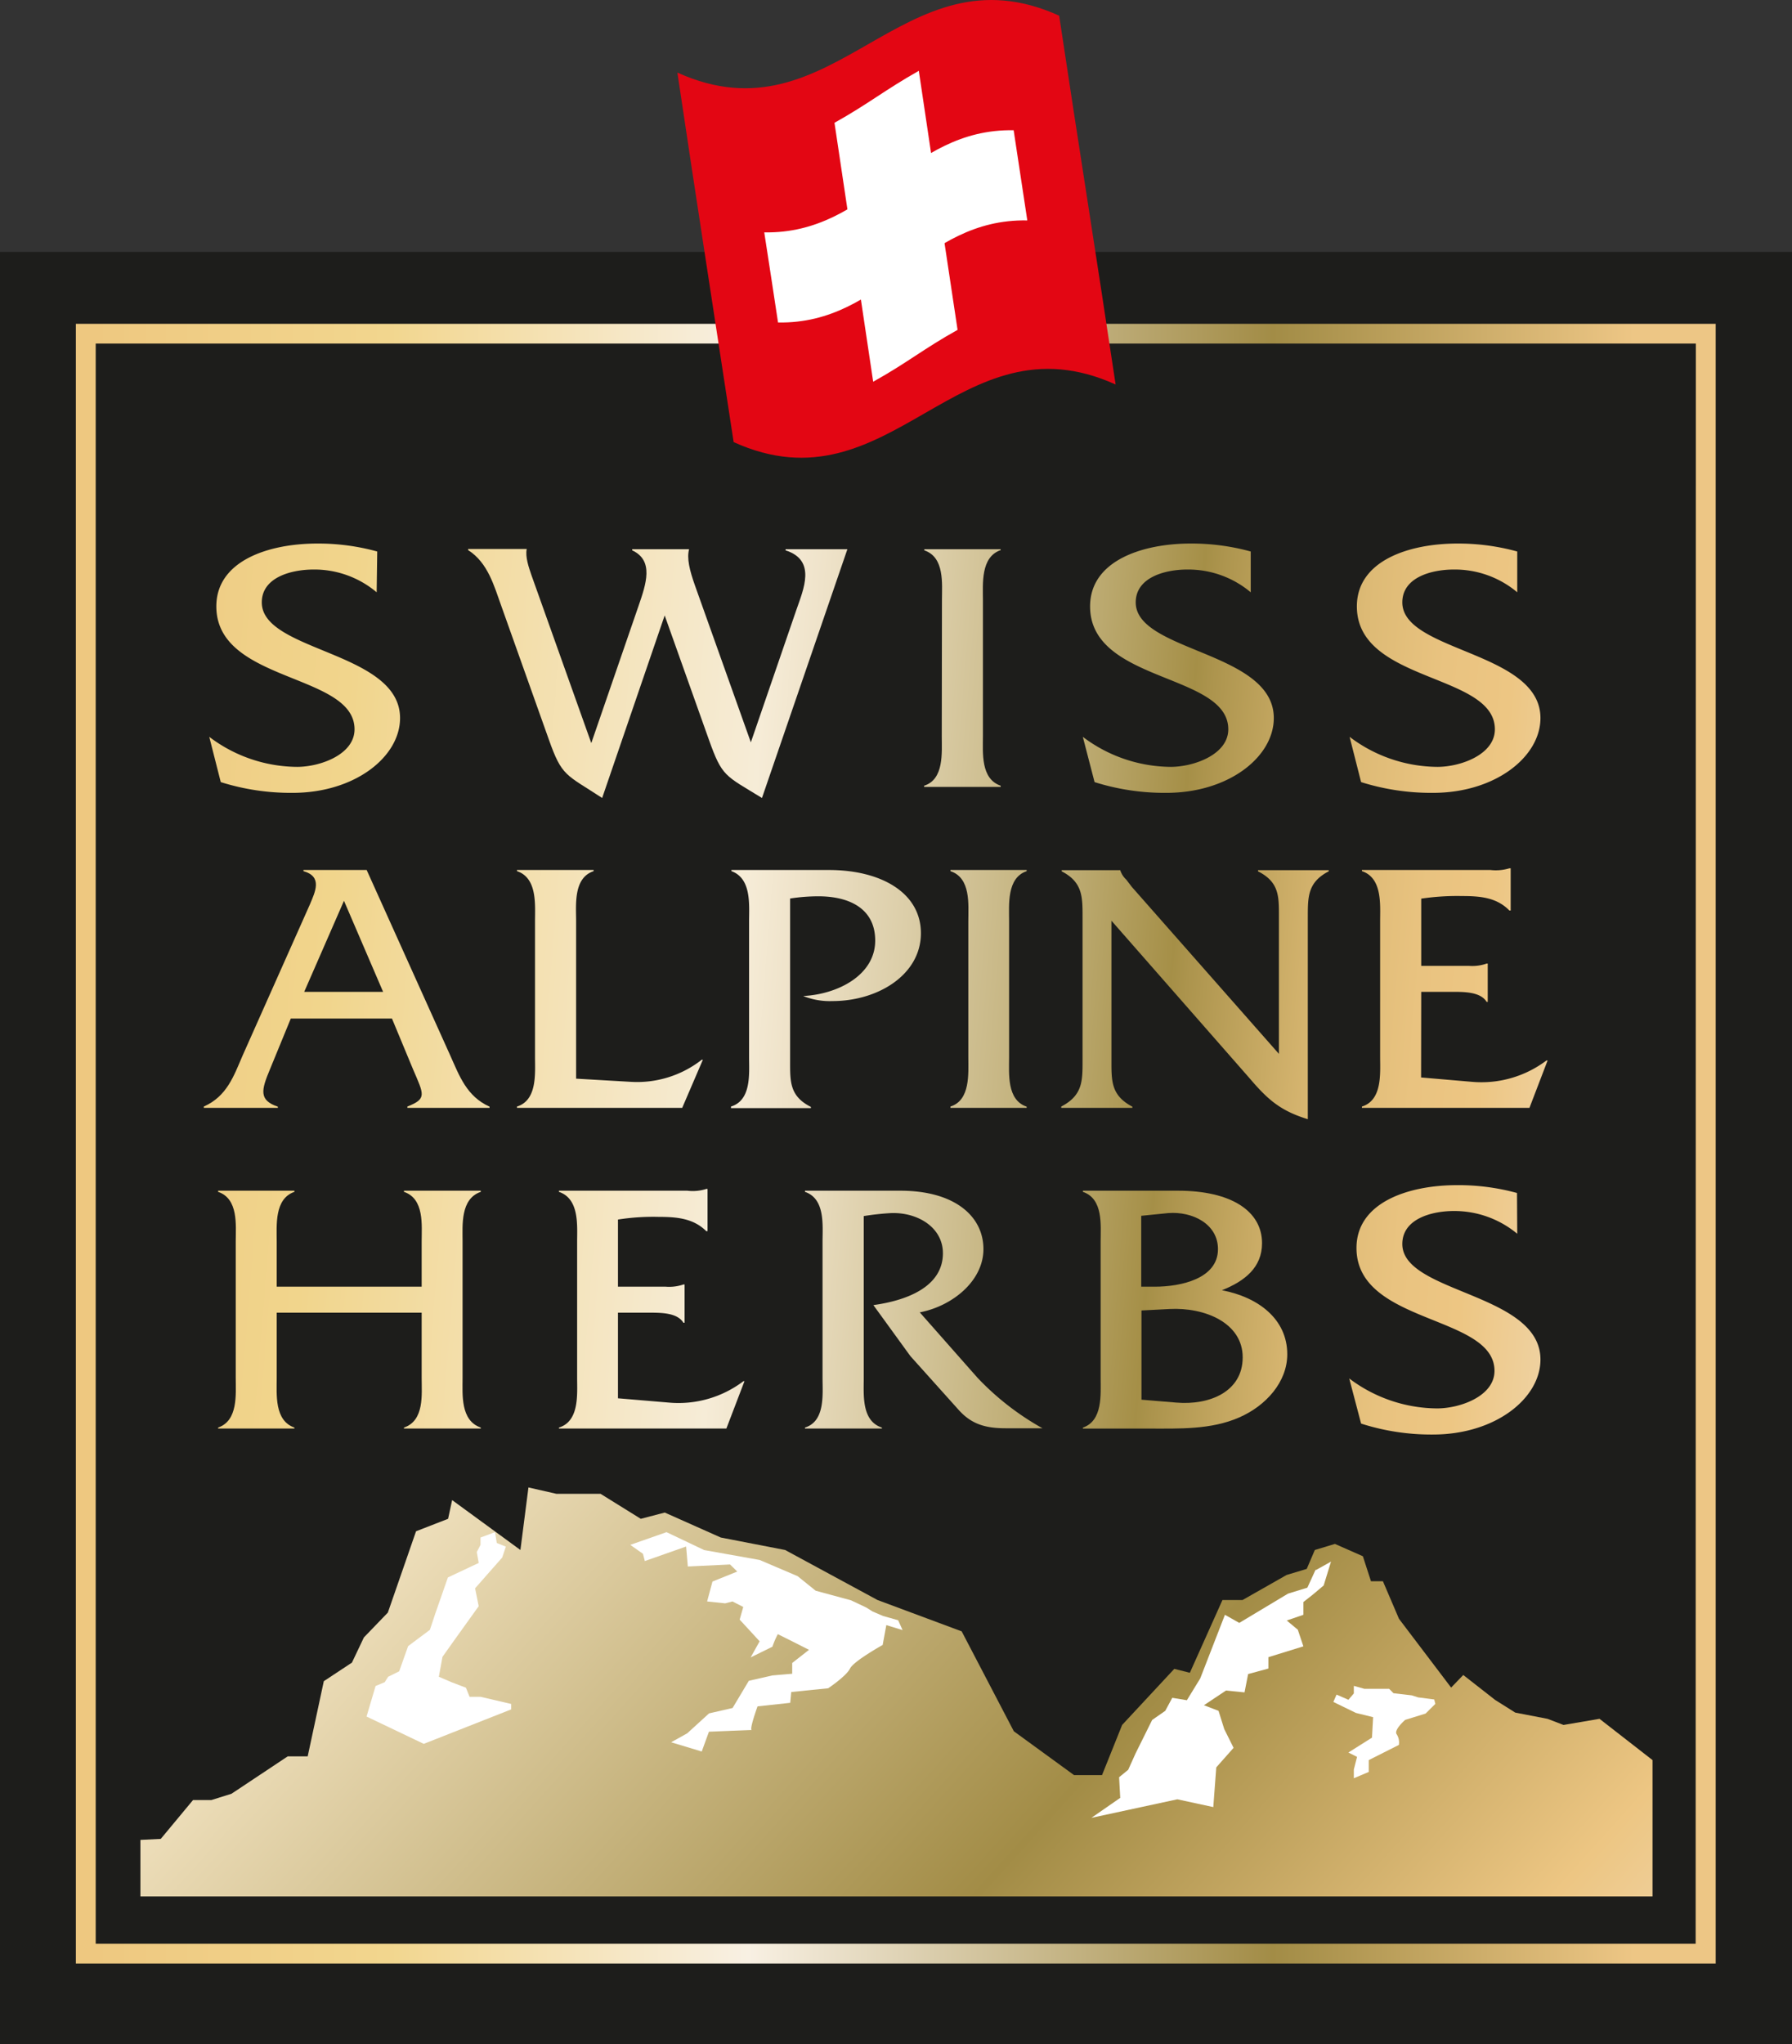 <svg id="Ebene_1" data-name="Ebene 1" xmlns="http://www.w3.org/2000/svg" xmlns:xlink="http://www.w3.org/1999/xlink" viewBox="0 0 283.46 323.29"><rect x="0" y="0" width="283.46" height="323.29" fill="#333333" stroke="none"/><defs><style>.cls-1{fill:#1d1d1b;}.cls-2{fill:url(#Unbenannter_Verlauf_21);}.cls-3{fill:#e30613;}.cls-4{fill:#fff;}.cls-5{fill:url(#Unbenannter_Verlauf_12);}.cls-6{fill:url(#Unbenannter_Verlauf_16);}.cls-7{fill:url(#Unbenannter_Verlauf_16-2);}.cls-8{fill:url(#Unbenannter_Verlauf_16-3);}.cls-9{fill:url(#Unbenannter_Verlauf_16-4);}.cls-10{fill:url(#Unbenannter_Verlauf_16-5);}.cls-11{fill:url(#Unbenannter_Verlauf_16-6);}.cls-12{fill:url(#Unbenannter_Verlauf_16-7);}.cls-13{fill:url(#Unbenannter_Verlauf_16-8);}.cls-14{fill:url(#Unbenannter_Verlauf_16-9);}.cls-15{fill:url(#Unbenannter_Verlauf_16-10);}.cls-16{fill:url(#Unbenannter_Verlauf_16-11);}.cls-17{fill:url(#Unbenannter_Verlauf_16-12);}.cls-18{fill:url(#Unbenannter_Verlauf_16-13);}.cls-19{fill:url(#Unbenannter_Verlauf_16-14);}.cls-20{fill:url(#Unbenannter_Verlauf_16-15);}.cls-21{fill:url(#Unbenannter_Verlauf_16-16);}</style><linearGradient id="Unbenannter_Verlauf_21" x1="12.03" y1="180.87" x2="271.39" y2="180.87" gradientUnits="userSpaceOnUse"><stop offset="0.01" stop-color="#eec880"/><stop offset="0.19" stop-color="#f2d68e"/><stop offset="0.41" stop-color="#f8f0e3"/><stop offset="0.73" stop-color="#a28c46"/><stop offset="0.95" stop-color="#edc685"/></linearGradient><linearGradient id="Unbenannter_Verlauf_12" x1="-28.66" y1="135.11" x2="236.16" y2="374.39" gradientUnits="userSpaceOnUse"><stop offset="0.01" stop-color="#edc780"/><stop offset="0.18" stop-color="#f1d58c"/><stop offset="0.38" stop-color="#f2e3c1"/><stop offset="0.69" stop-color="#a28c46"/><stop offset="0.88" stop-color="#edc683"/><stop offset="0.97" stop-color="#f0d9b4"/></linearGradient><linearGradient id="Unbenannter_Verlauf_16" x1="8.41" y1="102.48" x2="269.11" y2="123.48" gradientUnits="userSpaceOnUse"><stop offset="0.01" stop-color="#edc780"/><stop offset="0.18" stop-color="#f1d58c"/><stop offset="0.43" stop-color="#f6ecd7"/><stop offset="0.46" stop-color="#efe3ca"/><stop offset="0.53" stop-color="#dbcda7"/><stop offset="0.63" stop-color="#bba96f"/><stop offset="0.69" stop-color="#a58f47"/><stop offset="0.7" stop-color="#ac944d"/><stop offset="0.75" stop-color="#c8aa64"/><stop offset="0.79" stop-color="#ddba75"/><stop offset="0.84" stop-color="#e9c380"/><stop offset="0.88" stop-color="#edc683"/><stop offset="0.97" stop-color="#f0d9b4"/></linearGradient><linearGradient id="Unbenannter_Verlauf_16-2" x1="8.77" y1="98" x2="269.47" y2="119.01" xlink:href="#Unbenannter_Verlauf_16"/><linearGradient id="Unbenannter_Verlauf_16-3" x1="9.08" y1="94.14" x2="269.78" y2="115.14" xlink:href="#Unbenannter_Verlauf_16"/><linearGradient id="Unbenannter_Verlauf_16-4" x1="9.3" y1="91.41" x2="270" y2="112.41" xlink:href="#Unbenannter_Verlauf_16"/><linearGradient id="Unbenannter_Verlauf_16-5" x1="9.58" y1="88.04" x2="270.27" y2="109.04" xlink:href="#Unbenannter_Verlauf_16"/><linearGradient id="Unbenannter_Verlauf_16-6" x1="4.33" y1="153.11" x2="265.03" y2="174.12" xlink:href="#Unbenannter_Verlauf_16"/><linearGradient id="Unbenannter_Verlauf_16-7" x1="4.61" y1="149.7" x2="265.31" y2="170.7" xlink:href="#Unbenannter_Verlauf_16"/><linearGradient id="Unbenannter_Verlauf_16-8" x1="4.84" y1="146.81" x2="265.54" y2="167.81" xlink:href="#Unbenannter_Verlauf_16"/><linearGradient id="Unbenannter_Verlauf_16-9" x1="5.05" y1="144.21" x2="265.75" y2="165.21" xlink:href="#Unbenannter_Verlauf_16"/><linearGradient id="Unbenannter_Verlauf_16-10" x1="5.26" y1="141.6" x2="265.96" y2="162.6" xlink:href="#Unbenannter_Verlauf_16"/><linearGradient id="Unbenannter_Verlauf_16-11" x1="5.52" y1="138.41" x2="266.22" y2="159.41" xlink:href="#Unbenannter_Verlauf_16"/><linearGradient id="Unbenannter_Verlauf_16-12" x1="0.34" y1="202.69" x2="261.04" y2="223.69" xlink:href="#Unbenannter_Verlauf_16"/><linearGradient id="Unbenannter_Verlauf_16-13" x1="0.64" y1="198.96" x2="261.34" y2="219.96" xlink:href="#Unbenannter_Verlauf_16"/><linearGradient id="Unbenannter_Verlauf_16-14" x1="0.86" y1="196.28" x2="261.55" y2="217.28" xlink:href="#Unbenannter_Verlauf_16"/><linearGradient id="Unbenannter_Verlauf_16-15" x1="1.14" y1="192.75" x2="261.84" y2="213.75" xlink:href="#Unbenannter_Verlauf_16"/><linearGradient id="Unbenannter_Verlauf_16-16" x1="1.45" y1="188.85" x2="262.15" y2="209.86" xlink:href="#Unbenannter_Verlauf_16"/></defs><rect class="cls-1" y="39.84" width="283.46" height="283.45"/><path class="cls-2" d="M12,51.21V310.53H271.39V51.21Zm256.22,256.2H15.14V54.33H268.25Z"/><path class="cls-3" d="M176.47,60.81c-24.92-11.29-35.49,20.4-60.42,9.11-3.07-20.16-5.9-38.27-8.9-58.44,24.94,11.29,35.45-20.29,60.39-9C170.56,22.61,173.45,40.67,176.47,60.81Z"/><path class="cls-4" d="M151.47,52.17c-5.39,3-7.94,5.19-13.35,8.2C135.67,44,134.44,35.81,132,19.42c5.37-3,8-5.21,13.34-8.22C147.77,27.59,149,35.79,151.47,52.17Z"/><path class="cls-4" d="M160.34,20.6c.86,5.71,1.3,8.57,2.16,14.26C145.7,34.53,139.86,51.3,123.07,51c-.87-5.77-1.3-8.54-2.18-14.25C137.71,37.05,143.58,20.29,160.34,20.6Z"/><polygon class="cls-5" points="261.4 299.92 261.4 278.36 253.01 271.83 247.32 272.8 244.78 271.83 239.69 270.85 236.51 268.85 231.46 264.9 229.54 266.89 221.29 256.01 218.75 250.07 216.86 250.07 215.58 246.12 211.16 244.17 207.98 245.13 206.7 248.12 203.52 249.08 196.55 253.04 193.37 253.04 188.21 264.55 185.75 263.93 177.5 272.8 174.32 280.73 169.89 280.73 160.37 273.8 152.12 258 138.8 253.04 124.19 245.13 114.02 243.16 105.15 239.21 101.36 240.2 95 236.25 88.03 236.25 83.59 235.24 82.32 245.13 71.52 237.24 70.88 240.2 65.81 242.17 61.35 255.03 57.56 258.96 55.67 262.94 51.22 265.88 48.67 277.77 45.51 277.77 36.62 283.68 33.43 284.68 30.53 284.68 25.43 290.82 22.21 290.98 22.21 299.92 261.4 299.92"/><polygon class="cls-4" points="210.54 246.97 208.14 248.31 208.11 248.23 206.8 251.09 203.75 252.03 196.03 256.66 193.76 255.38 189.85 265.45 187.74 268.89 185.43 268.51 184.32 270.57 182.25 272.01 179.63 277.29 178.46 279.89 177.02 281.07 177.2 284.33 172.64 287.49 186.23 284.56 191.92 285.79 192.39 279.51 195.13 276.42 193.65 273.45 192.75 270.57 190.44 269.68 193.93 267.36 196.86 267.65 197.43 264.75 200.64 263.88 200.64 262.08 206.17 260.37 205.29 257.74 203.54 256.28 206.17 255.38 206.17 253.36 207.65 252.2 209.38 250.74 210.54 246.97"/><path class="cls-4" d="M215.83,267.09h3.91l.68.69,2.9.34,1,.32,2.55.33.17.7L225.5,271l-3.23,1s-1.85,1.6-1.34,2.28a2.35,2.35,0,0,1,.34,1.68l-4.76,2.4v1.87l-2.36,1v-1.38l.51-2-1.37-.69,3.73-2.35.18-3.24-2.72-.67-3.57-1.74.51-1.16,1.87.82.86-1v-1.2Z"/><path class="cls-4" d="M105.43,242.31l5.95,2.83,8.79,1.57,6,2.56,2.85,2.3,5.6,1.52,2.41,1.14,1,.63,1.66.71,2.38.67.7,1.56-2.57-.79-.58,3.14s-4.6,2.56-5.17,3.74S131,267,131,267l-5.84.59L125,269.3l-5.17.56s-1.46,4-.85,3.74c-.23,0-6.84.27-6.84.27L111,277l-4.84-1.46,2.55-1.42,3.45-3.15,3.72-.85,2.57-4.3,3.73-.85,3.13-.27V263l2.66-2.08c-5.32-2.7-5.39-2.68-4.93-2.49a13.9,13.9,0,0,0-.86,2l-3.44,1.69,1.42-2.55L117,256.14l.57-2-1.71-.87-1.15.3-2.86-.3.85-3.15,3.92-1.58-1.14-1.12-6.68.32-.27-3.16L102,246.88l-.3-1.15-2-1.41Z"/><polygon class="cls-4" points="78.3 242.31 78.58 244.02 80.02 244.6 79.44 246.32 75.15 251.19 75.72 254.02 72.01 259.19 69.99 262.03 69.42 265.18 71.42 266.04 73.7 266.91 74.28 268.35 76.01 268.35 80.86 269.48 80.86 270.34 67.03 275.79 57.98 271.47 59.41 266.64 60.85 266.04 61.4 265.18 63.14 264.32 64.56 260.33 68 257.76 68.86 255.17 70.85 249.47 75.72 247.18 75.42 245.45 76.01 244.32 76.01 243.16 78.3 242.31"/><path class="cls-6" d="M59.58,93.67a15.29,15.29,0,0,0-9.94-3.6c-3.63,0-8.23,1.26-8.23,5.2,0,7.83,21.87,7.73,21.87,18.29,0,6.12-7.12,11.83-17,11.83a36.84,36.84,0,0,1-11.36-1.7l-1.82-7.16A23.21,23.21,0,0,0,47,121.28c3.61,0,9.08-1.93,9.08-5.94,0-8.91-21.86-7.33-21.86-19.44,0-7.2,8.22-9.94,16-9.94a35.05,35.05,0,0,1,9.45,1.26Z"/><path class="cls-7" d="M95.25,126.2c-5.77-3.78-6.36-3.37-8.44-9.26L79.3,95.84C78.17,92.72,77.2,89,74.05,87v-.18h9.27c-.27,1.27.36,3,.74,4.13l9.47,26.57L101,95.84c1.2-3.47,2.48-7.2-1-8.8v-.18h9c-.38,1.43.06,3.28.95,5.79l8.82,24.75,7.19-20.92c1.13-3.27,3.22-7.89-1.7-9.44v-.18h9.78L120.53,126.2c-5.86-3.6-6.29-3.32-8.39-9.2l-7-19.67Z"/><path class="cls-8" d="M149,94.93c0-2.63.44-6.8-2.79-7.89v-.18h12.08V87c-3.19,1.09-2.81,5.33-2.81,7.89v21.56c0,2.57-.38,6.73,2.81,7.81v.19H146.18v-.19c3.17-1,2.79-5.24,2.79-7.81Z"/><path class="cls-9" d="M197.84,93.67a15.37,15.37,0,0,0-10-3.6c-3.61,0-8.19,1.26-8.19,5.2,0,7.83,21.84,7.73,21.84,18.29,0,6.12-7.1,11.83-17,11.83a36.78,36.78,0,0,1-11.35-1.7l-1.86-7.16a23.3,23.3,0,0,0,13.9,4.75c3.63,0,9.11-1.93,9.11-5.94,0-8.91-21.86-7.33-21.86-19.44,0-7.2,8.21-9.94,15.93-9.94a35.22,35.22,0,0,1,9.48,1.26Z"/><path class="cls-10" d="M240,93.67a15.35,15.35,0,0,0-10-3.6c-3.62,0-8.18,1.26-8.18,5.2,0,7.83,21.85,7.73,21.85,18.29,0,6.12-7.12,11.83-17,11.83a36.86,36.86,0,0,1-11.37-1.7l-1.82-7.16a23.21,23.21,0,0,0,13.9,4.75c3.63,0,9.08-1.93,9.08-5.94,0-8.91-21.83-7.33-21.83-19.44,0-7.2,8.18-9.94,15.92-9.94A35.15,35.15,0,0,1,240,87.22Z"/><path class="cls-11" d="M46,161.08l-3.31,8.06c-1.34,3.21-1.8,4.86,1.26,5.88v.19H32.24V175c3.67-1.63,4.74-4.84,6.15-8.1L49,143.08c.86-2.05,2.06-4.44-1-5.31v-.18h10l13.22,29.33c1.46,3.26,2.6,6.47,6.22,8.1v.19h-13V175c3.12-1.24,2.62-1.87.9-5.88L62,161.08Zm8.41-18.62-6.29,14.4H60.6Z"/><path class="cls-12" d="M99.75,171.09A16.58,16.58,0,0,0,111,167.6h.18l-3.27,7.61H81.78V175c3.22-1,2.85-5.24,2.85-7.8V145.65c0-2.6.37-6.8-2.85-7.88v-.18H93.9v.18c-3.22,1.08-2.77,5.31-2.77,7.88v24.94Z"/><path class="cls-13" d="M131.12,137.59c8.27,0,14.55,3.61,14.55,10,0,6.56-6.78,10.73-14,10.73a11.33,11.33,0,0,1-4.62-.8c5.48-.27,11.39-3.31,11.39-8.77,0-5-4-7-9-7a29.51,29.51,0,0,0-4.46.35v25.76c0,3.21-.07,5.51,3.29,7.2v.19H115.63V175c3.26-1,2.86-5.24,2.86-7.8V145.65c0-2.57.4-6.72-2.79-7.88v-.18Z"/><path class="cls-14" d="M153.17,145.65c0-2.6.43-6.8-2.83-7.88v-.18H162.4v.18c-3.17,1.08-2.78,5.31-2.78,7.88v21.57c0,2.56-.39,6.74,2.78,7.8v.19H150.34V175c3.18-1,2.83-5.24,2.83-7.8Z"/><path class="cls-15" d="M175.81,167.77c0,3.21-.05,5.49,3.31,7.25v.19H167.87V175c3.37-1.76,3.37-4,3.37-7.25V145c0-3.2,0-5.49-3.3-7.2v-.18h9.28v.06a3.44,3.44,0,0,0,.94,1.44l.87,1.14,23.27,26.41V145c0-3.2.08-5.49-3.31-7.2v-.18h11.19v.18c-3.31,1.71-3.31,4-3.31,7.2V177c-4.49-1.37-6.46-3.26-9.26-6.53l-21.8-24.86Z"/><path class="cls-16" d="M224.79,170.4l8.05.69a17.07,17.07,0,0,0,11.77-3.37h.19l-2.87,7.49h-26.5V175c3.24-1,2.88-5.24,2.88-7.8V145.65c0-2.6.36-6.8-2.88-7.88v-.18h20.33a7.42,7.42,0,0,0,3-.27h.2V144h-.2c-2-2.05-4.56-2.29-7.48-2.29a38.76,38.76,0,0,0-6.47.41v10.63h7.54a6.93,6.93,0,0,0,2.81-.36h.17v6.06h-.17c-1-1.64-3.67-1.59-5.66-1.59h-4.69Z"/><path class="cls-17" d="M43.77,207.6v10.33c0,2.6-.38,6.74,2.8,7.84v.15H34.5v-.15c3.18-1.1,2.79-5.24,2.79-7.84v-21.6c0-2.57.45-6.74-2.79-7.84v-.18H46.57v.18c-3.18,1.1-2.8,5.27-2.8,7.9v7.1H66.7v-7.1c0-2.63.45-6.8-2.8-7.9v-.18H76.05v.18c-3.24,1.1-2.88,5.27-2.88,7.84v21.6c0,2.6-.36,6.74,2.88,7.84v.15H63.9v-.15c3.25-1.1,2.8-5.24,2.8-7.84V207.6Z"/><path class="cls-18" d="M97.75,221.14l8.07.68a17,17,0,0,0,11.77-3.38h.17l-2.86,7.48H88.41v-.15c3.25-1,2.88-5.24,2.88-7.84V196.39c0-2.63.37-6.8-2.88-7.9v-.18h20.31a7,7,0,0,0,3-.28h.2v6.68h-.2c-2-2-4.57-2.26-7.49-2.26a36.08,36.08,0,0,0-6.48.42v10.62h7.56a6.94,6.94,0,0,0,2.79-.35h.19v6.05h-.19c-1-1.64-3.67-1.59-5.64-1.59H97.75Z"/><path class="cls-19" d="M142.42,188.31c8.54,0,13.14,4,13.14,9.24,0,5-4.87,9-10.07,10l9.12,10.33a43,43,0,0,0,10.29,8h-5.83c-3.34,0-5.44-.73-7.37-2.84L144,214.46l-5.85-8.06c5.11-.7,11-2.81,11-8.2,0-4.09-4-6.5-8.19-6.35a41.83,41.83,0,0,0-4.33.47v25.61c0,2.64-.38,6.8,2.87,7.84v.15H127.33v-.15c3.22-1,2.78-5.24,2.78-7.84V196.39c0-2.63.44-6.8-2.78-7.9v-.18Z"/><path class="cls-20" d="M174.1,196.33c0-2.57.44-6.74-2.81-7.84v-.18h15.06c8.38,0,13.28,3.21,13.28,8.3,0,3.84-2.73,6-6.35,7.44,5.7,1.08,10.34,4.52,10.34,10.13,0,4.37-3.36,8.15-7.63,10-4.44,1.94-9.45,1.75-14.23,1.75H171.29v-.15c3.17-1.1,2.81-5.24,2.81-7.88Zm8.56,7.16c4.14,0,10-1.27,10-5.94,0-4-4.06-6-7.88-5.7l-4.26.43v11.21Zm3.43,18.33c5.2.44,10.48-1.7,10.48-7.16s-6-7.93-11.56-7.64l-4.45.23v14.11Z"/><path class="cls-21" d="M240,195.12a15.57,15.57,0,0,0-10-3.6c-3.62,0-8.18,1.28-8.18,5.22,0,7.81,21.85,7.71,21.85,18.27,0,6.13-7.12,11.86-17,11.86a36.3,36.3,0,0,1-11.37-1.73L213.42,218a23.27,23.27,0,0,0,13.9,4.74c3.63,0,9.08-1.93,9.08-5.94,0-8.91-21.83-7.31-21.83-19.43,0-7.2,8.18-9.94,15.92-9.94a35.13,35.13,0,0,1,9.47,1.24Z"/></svg>